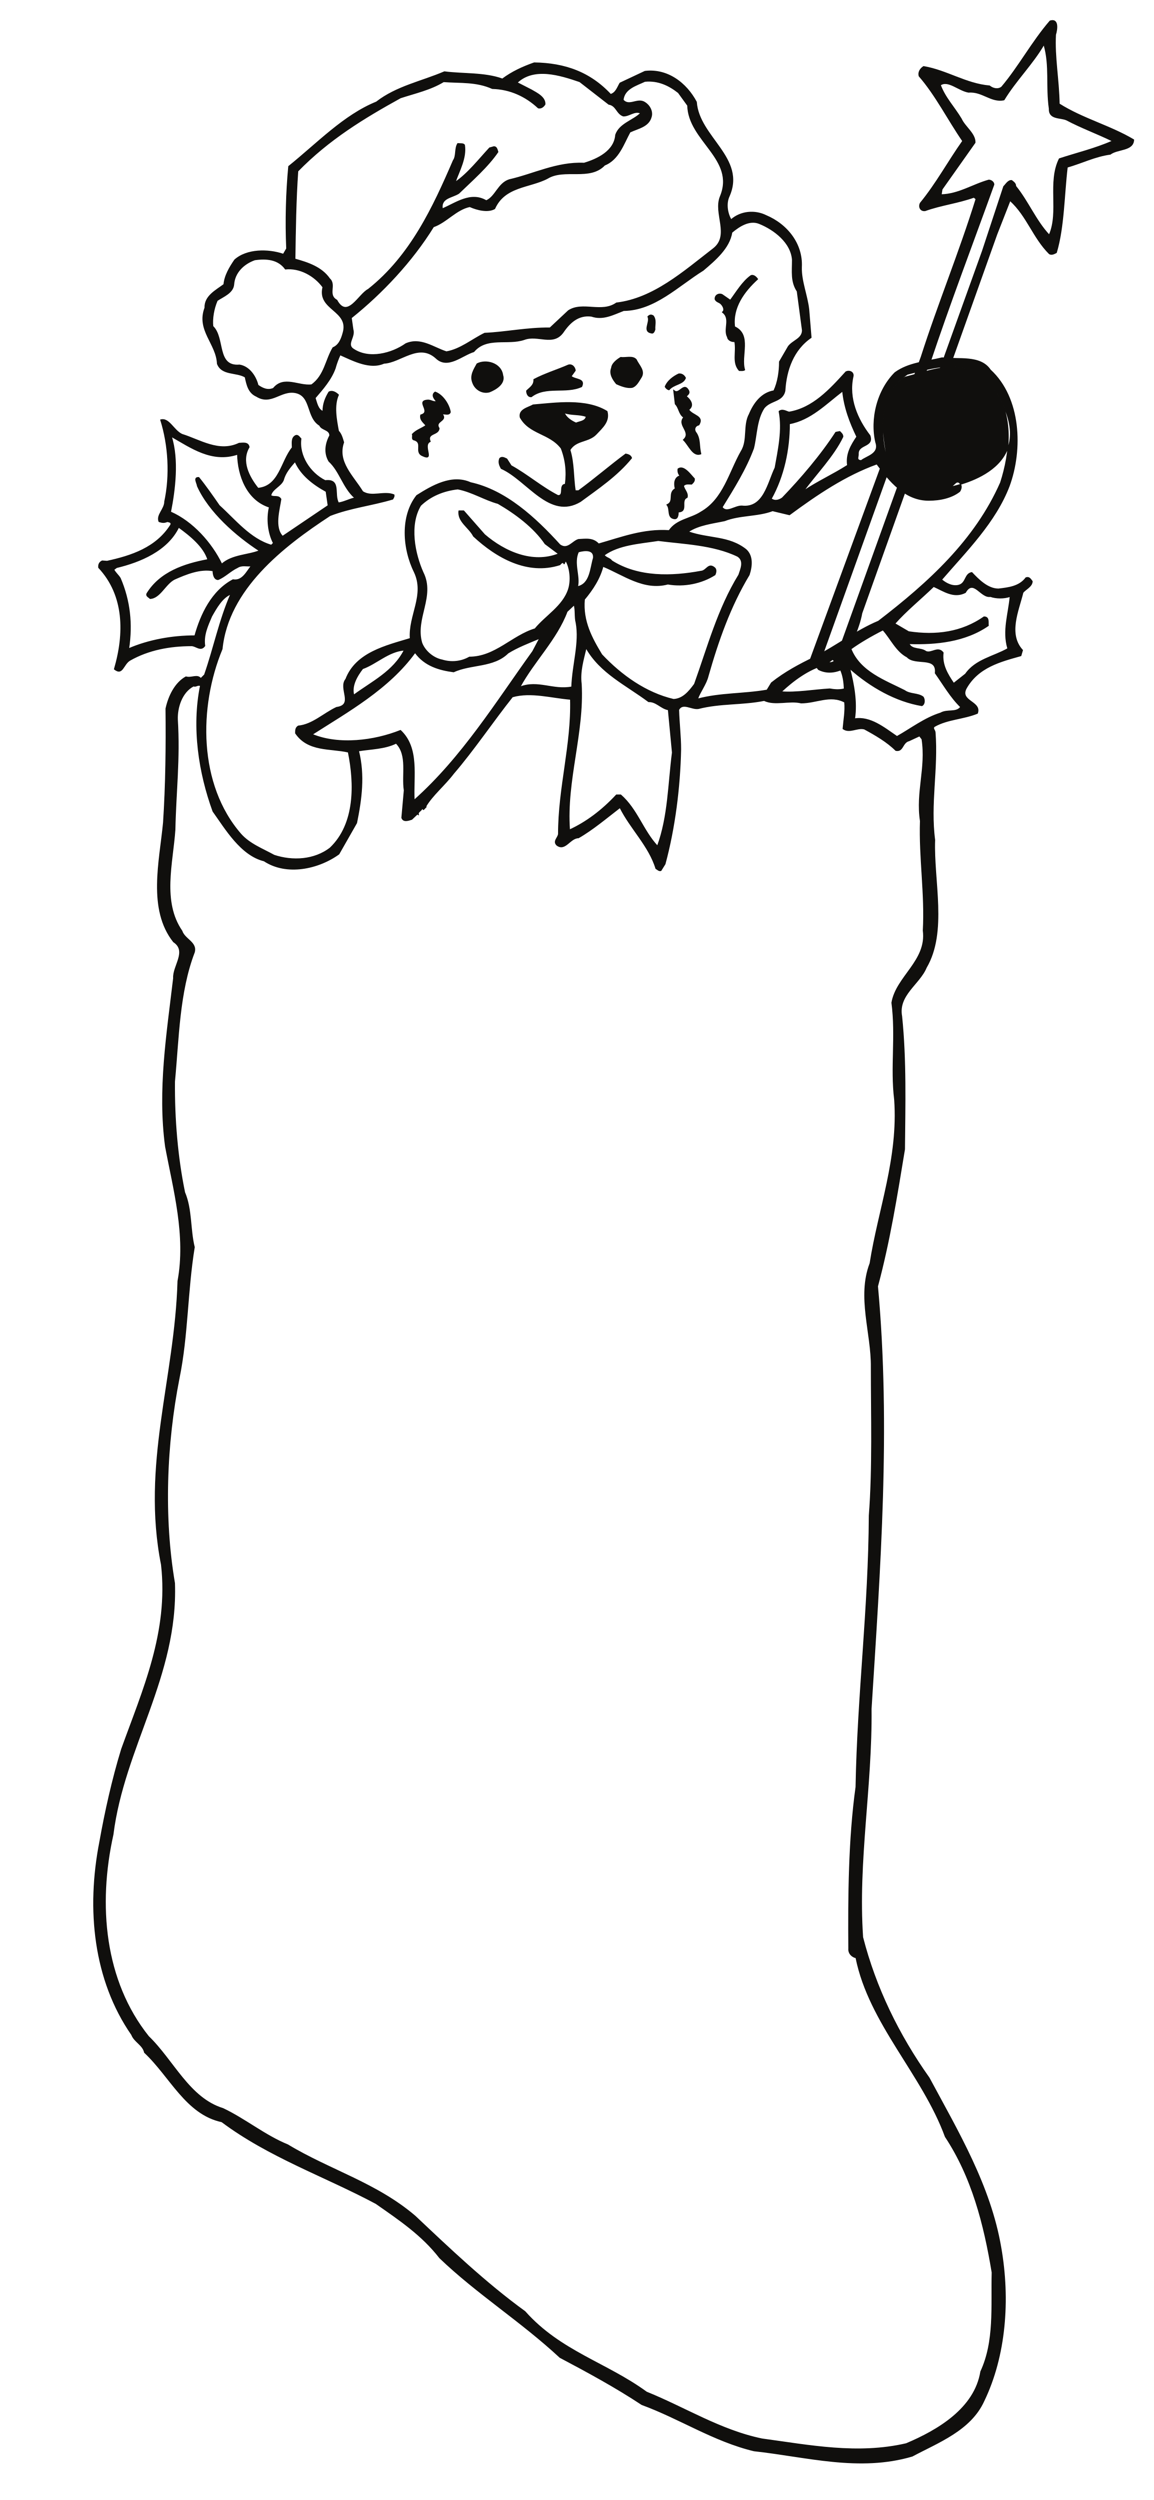 <?xml version="1.0" encoding="UTF-8"?>
<svg xmlns="http://www.w3.org/2000/svg" xmlns:xlink="http://www.w3.org/1999/xlink" width="191.87pt" height="415.447pt" viewBox="0 0 191.87 415.447" version="1.1">
<g id="surface1">
<path style="fill:none;stroke-width:0.12;stroke-linecap:butt;stroke-linejoin:round;stroke:rgb(6.476%,5.928%,5.235%);stroke-opacity:1;stroke-miterlimit:10;" d="M -0 -0.001 C 0.883 0.268 1.137 1.221 1.543 1.882 L 5.691 3.831 C 9.434 4.292 12.586 1.882 14.262 -1.271 C 14.672 -7.15 22.562 -10.572 19.684 -16.99 C 19.141 -18.189 19.414 -19.798 20.023 -20.822 C 21.633 -19.411 23.969 -19.208 25.852 -20.142 C 29.324 -21.611 31.93 -24.829 31.727 -28.708 C 31.66 -31.048 32.676 -33.341 32.949 -35.74 L 33.336 -40.419 C 30.391 -42.431 29.187 -45.79 28.984 -49.259 C 28.594 -51.142 26.578 -50.798 25.512 -52.142 C 24.242 -54.091 24.309 -56.63 23.766 -58.829 C 22.496 -62.251 20.496 -65.451 18.551 -68.603 C 19.277 -69.669 20.684 -68.329 21.836 -68.4 C 25.441 -68.81 26.105 -64.591 27.324 -62.048 C 27.848 -59.103 28.594 -55.751 27.984 -52.681 C 28.527 -52.208 29.187 -52.681 29.66 -52.798 C 33.609 -52.142 36.422 -49.06 39.098 -46.111 C 39.707 -45.79 40.504 -46.181 40.301 -46.919 C 39.504 -50.529 41.047 -54.021 43.113 -56.7 C 43.789 -58.63 41.246 -58.103 41.18 -59.642 C 41.246 -60.24 40.773 -60.779 41.637 -60.853 C 42.586 -60.103 44.723 -59.759 44.059 -57.829 C 43.18 -54.021 44.246 -49.259 47.262 -46.24 C 49.551 -44.572 52.43 -44.431 55.105 -43.771 C 57.781 -44.111 61.457 -43.298 63.133 -45.79 C 68.215 -50.458 68.488 -59.029 66.285 -65.06 C 63.996 -71.079 59.187 -75.841 55.035 -80.65 C 55.832 -81.329 56.969 -81.868 57.984 -81.529 C 59.121 -81.118 58.848 -79.65 60.051 -79.451 C 61.117 -80.579 62.66 -82.189 64.473 -82.189 C 66.148 -81.99 67.945 -81.798 69.031 -80.329 C 69.621 -80.118 69.824 -80.579 70.098 -80.919 C 70.098 -81.798 68.961 -82.259 68.555 -82.798 C 67.809 -85.822 66.016 -89.689 68.488 -92.368 L 68.215 -93.298 C 64.812 -94.251 61.117 -95.181 59.121 -98.72 C 57.984 -100.88 61.727 -100.88 60.984 -102.868 C 58.644 -103.822 56.035 -103.822 53.887 -105.029 C 53.43 -105.298 53.953 -105.689 53.953 -106.021 C 54.426 -112.189 53.09 -117.88 53.887 -123.9 C 53.633 -130.661 55.969 -139.161 52.48 -145.118 C 51.344 -147.868 47.734 -149.681 48.398 -153.22 C 49.141 -160.521 48.937 -167.892 48.871 -175.31 C 47.602 -183.021 46.398 -190.572 44.383 -198.079 C 46.531 -221.642 44.789 -244.798 43.316 -268.29 C 43.449 -281.279 41.047 -293.603 41.91 -306.251 C 44.059 -314.618 47.871 -322.45 52.953 -329.611 C 57.781 -338.591 63.133 -347.548 64.879 -357.798 C 66.402 -366.49 65.676 -375.81 62.066 -383.298 C 59.848 -388.189 54.426 -390.189 50.141 -392.482 C 41.316 -395.091 32.543 -392.548 23.836 -391.603 C 17.144 -390.001 11.519 -386.24 5.168 -383.911 C 0.812 -381.029 -3.879 -378.49 -8.438 -376.079 C -14.926 -370.048 -22.227 -365.49 -28.441 -359.529 C -31.391 -355.72 -35.199 -353.181 -39.031 -350.501 C -47.582 -345.939 -56.766 -342.81 -64.66 -336.919 C -70.621 -335.642 -73.231 -329.411 -77.516 -325.4 C -77.789 -324.13 -79.195 -323.65 -79.652 -322.45 C -85.953 -313.353 -87.156 -301.63 -84.953 -290.38 C -84.07 -285.431 -82.871 -280.009 -81.328 -274.982 C -77.789 -265.161 -73.434 -255.572 -74.703 -244.341 C -77.992 -227.669 -72.434 -213.47 -71.961 -197.201 C -70.555 -189.642 -72.688 -182.001 -74.027 -174.853 C -75.297 -165.4 -73.773 -156.103 -72.688 -146.868 C -72.824 -144.853 -70.352 -142.38 -72.688 -140.841 C -76.977 -135.419 -74.977 -127.451 -74.367 -121.021 C -73.957 -114.732 -73.891 -108.31 -73.957 -102.079 C -73.504 -99.99 -72.434 -97.79 -70.621 -96.79 C -69.691 -97.06 -68.742 -96.322 -68.148 -97.06 L -67.539 -96.451 C -65.996 -92.029 -65.066 -87.361 -63.188 -83.072 C -64.594 -83.661 -65.539 -85.341 -66.336 -86.751 C -66.996 -88.29 -67.742 -89.9 -67.473 -91.642 C -68.148 -92.642 -68.945 -91.642 -69.691 -91.642 C -73.301 -91.642 -76.84 -92.298 -79.922 -94.048 C -81.059 -94.708 -81.125 -96.661 -82.531 -95.521 C -80.805 -89.63 -80.805 -83.271 -85.141 -78.65 C -85.207 -78.04 -84.953 -77.72 -84.547 -77.521 L -83.734 -77.579 C -79.719 -76.701 -75.57 -75.361 -73.164 -71.548 C -72.961 -71.079 -73.504 -71.079 -73.707 -71.009 C -74.231 -71.208 -74.5 -71.208 -75.109 -71.009 C -75.57 -69.88 -74.164 -68.939 -74.164 -67.669 C -73.231 -63.322 -73.504 -58.31 -74.84 -54.091 C -73.434 -53.681 -72.688 -55.822 -71.281 -56.49 C -68.285 -57.419 -65.133 -59.579 -61.781 -57.97 C -61.254 -57.97 -60.238 -57.7 -60.102 -58.63 C -61.508 -60.982 -60.102 -63.591 -58.629 -65.451 C -55.09 -65.13 -54.816 -60.982 -52.953 -58.7 C -52.953 -57.97 -53.141 -57.091 -52.41 -56.7 C -51.938 -56.49 -51.668 -57.091 -51.481 -57.22 C -51.871 -60.029 -50.008 -62.911 -47.465 -64.181 C -44.773 -63.861 -46.059 -66.47 -45.246 -67.88 C -44.316 -67.74 -43.504 -67.271 -42.57 -67.06 C -44.52 -65.322 -45.043 -62.642 -46.856 -60.982 C -47.652 -59.642 -47.465 -58.103 -46.719 -56.7 C -46.719 -55.681 -48.059 -55.822 -48.398 -55.021 C -50.602 -53.681 -49.734 -50.189 -52.344 -49.603 C -54.816 -49.06 -56.426 -51.732 -58.898 -50.189 C -60.238 -49.603 -60.508 -48.259 -60.781 -46.99 C -62.254 -46.111 -64.66 -46.72 -65.406 -44.771 C -65.539 -41.431 -68.879 -39.208 -67.473 -35.47 C -67.539 -33.521 -65.66 -32.591 -64.32 -31.591 C -64.184 -30.118 -63.391 -28.779 -62.523 -27.509 C -60.508 -25.701 -56.969 -25.701 -54.43 -26.56 L -53.887 -25.63 C -54.09 -21.072 -53.953 -16.259 -53.547 -11.97 C -48.805 -8.161 -44.383 -3.47 -38.961 -1.271 C -35.609 1.339 -31.391 2.147 -27.645 3.76 C -24.633 3.358 -20.953 3.632 -18.008 2.561 C -16.398 3.76 -14.652 4.561 -12.723 5.241 C -7.555 5.171 -3.406 3.632 -0 -0.001 Z M -0.32 -1.661 C 0.949 -1.861 0.949 -3.2 2.082 -3.611 C 3.082 -3.669 3.945 -2.681 4.965 -3.13 C 3.762 -4.341 1.406 -4.88 0.812 -6.759 C 0.609 -9.431 -2.203 -10.771 -4.422 -11.431 C -8.961 -11.232 -12.773 -13.251 -16.871 -14.181 C -18.734 -14.79 -19.141 -16.99 -20.684 -17.669 C -23.293 -16.13 -25.832 -18.118 -27.984 -19.009 C -28.238 -17.189 -26.375 -17.189 -25.242 -16.458 C -23.023 -14.31 -20.414 -12.04 -18.734 -9.572 C -18.871 -9.161 -18.938 -8.689 -19.414 -8.689 L -20.141 -8.892 C -21.887 -10.771 -23.766 -13.181 -25.832 -14.579 C -25.172 -12.7 -23.953 -10.572 -24.293 -8.419 C -24.496 -8.103 -24.969 -8.232 -25.426 -8.161 C -25.969 -8.958 -25.629 -10.232 -26.172 -10.982 C -29.512 -18.732 -33.27 -26.829 -40.301 -32.392 C -41.91 -33.2 -43.773 -37.419 -45.52 -34.2 C -47.129 -33.322 -45.586 -31.661 -46.719 -30.642 C -48.059 -28.708 -50.328 -27.97 -52.481 -27.368 C -52.41 -22.548 -52.344 -17.529 -52.008 -12.771 C -46.856 -7.49 -41.027 -3.95 -34.945 -0.591 C -32.523 0.202 -29.984 0.749 -27.781 2.089 C -24.969 1.882 -22.359 2.147 -19.684 0.952 C -16.738 0.882 -14.129 -0.322 -12.047 -2.271 C -11.504 -2.4 -11.113 -2.001 -10.91 -1.661 C -10.844 -0.458 -12.246 0.202 -13.18 0.749 L -15.535 1.952 C -12.773 4.561 -8.438 3.221 -5.148 2.089 Z M 11.246 0.268 L 12.789 -1.861 C 12.926 -7.759 20.82 -10.771 18.211 -16.99 C 17.074 -19.798 19.887 -23.431 17.074 -25.63 C 12.062 -29.509 7.098 -33.931 0.949 -34.661 C -1.473 -36.4 -4.676 -34.4 -7.031 -35.939 L -10.098 -38.81 C -13.856 -38.759 -17.531 -39.548 -20.953 -39.689 C -23.023 -40.689 -24.969 -42.368 -27.309 -42.771 C -29.457 -42.091 -31.594 -40.353 -34.066 -41.431 C -36.402 -43.091 -40.164 -44.04 -42.707 -42.368 C -44.043 -41.572 -42.434 -40.353 -42.84 -39.079 L -43.113 -37.15 C -38.012 -33.072 -33 -27.759 -29.457 -22.021 C -27.309 -21.271 -25.699 -19.142 -23.43 -18.669 C -22.227 -19.208 -20.414 -19.669 -19.277 -19.009 C -17.602 -15.24 -13.449 -15.521 -10.504 -13.97 C -7.691 -12.251 -3.473 -14.38 -1 -11.771 C 1.34 -10.841 2.152 -8.232 3.219 -6.279 C 4.625 -5.611 6.57 -5.353 6.824 -3.4 C 6.894 -2.4 6.168 -1.521 5.422 -1.2 C 4.285 -0.732 3.016 -2.001 2.082 -0.931 C 2.285 0.952 4.285 1.479 5.691 2.147 C 7.91 2.358 9.707 1.479 11.246 0.268 Z M 30.203 -27.509 C 30.203 -29.439 29.934 -31.118 31 -32.732 L 31.863 -39.208 C 31.863 -40.618 30.269 -40.892 29.527 -41.892 L 28.051 -44.431 C 28.051 -46.111 27.781 -47.853 27.121 -49.259 C 25.035 -49.603 23.766 -51.392 23.039 -53.142 C 22.019 -55.021 22.836 -57.49 21.699 -59.298 C 19.684 -62.853 18.754 -67.271 15.008 -69.4 C 13.266 -70.548 10.977 -70.618 9.707 -72.482 C 5.422 -72.208 1.812 -73.618 -2 -74.701 C -2.949 -73.689 -4.082 -73.892 -5.352 -73.958 C -6.352 -74.232 -7.164 -75.771 -8.438 -74.841 C -12.52 -70.353 -17.465 -65.79 -23.293 -64.521 C -26.441 -63.118 -29.715 -65.06 -32.254 -66.661 C -34.996 -70.15 -34.539 -75.572 -32.66 -79.38 C -30.848 -83.208 -33.594 -86.54 -33.34 -90.419 C -37.352 -91.63 -42.367 -92.779 -44.043 -97.181 C -45.313 -98.72 -42.637 -101.47 -45.586 -101.868 C -47.719 -102.868 -49.602 -104.751 -51.938 -104.958 C -52.41 -105.232 -52.41 -105.689 -52.41 -106.161 C -50.328 -109.24 -46.652 -108.63 -43.637 -109.31 C -42.57 -114.529 -42.434 -121.22 -46.652 -125.232 C -49.262 -127.251 -52.887 -127.451 -55.953 -126.439 C -57.898 -125.368 -60.035 -124.572 -61.508 -122.9 C -68.606 -114.732 -68.606 -101.81 -64.594 -92.169 C -63.594 -82.259 -54.547 -75.161 -46.652 -70.009 C -43.18 -68.669 -39.758 -68.329 -36.219 -67.271 C -36.148 -67.06 -35.945 -66.931 -36.016 -66.54 C -37.691 -65.861 -39.758 -67.001 -41.231 -66.001 C -42.84 -63.392 -45.52 -61.048 -44.383 -57.829 C -44.586 -57.15 -44.773 -56.431 -45.246 -55.95 C -45.586 -54.091 -46.059 -51.732 -45.246 -49.939 C -45.586 -49.603 -46.246 -49.118 -46.856 -49.458 C -47.465 -50.458 -47.856 -51.458 -47.856 -52.681 C -48.668 -52.341 -48.856 -51.279 -49.125 -50.458 C -47.856 -48.99 -46.449 -47.38 -45.789 -45.521 C -45.586 -44.771 -45.313 -44.04 -44.977 -43.298 C -42.707 -44.31 -40.027 -45.72 -37.691 -44.7 C -34.945 -44.572 -31.934 -41.232 -29.051 -43.841 C -27.106 -45.72 -24.699 -43.361 -22.75 -42.771 C -20.617 -40.232 -17.125 -41.689 -14.383 -40.759 C -12.113 -39.892 -9.57 -41.892 -7.895 -39.548 C -6.758 -37.88 -5.352 -36.611 -3.203 -36.88 C -1.27 -37.54 0.406 -36.611 2.152 -35.939 C 7.301 -35.88 11.18 -31.861 15.398 -29.24 C 17.348 -27.579 19.754 -25.56 20.156 -22.951 C 21.43 -21.88 23.105 -20.822 24.715 -21.482 C 27.187 -22.482 30 -24.63 30.203 -27.509 Z M -54.09 -29.048 C -51.734 -28.779 -49.262 -30.118 -47.856 -32.048 C -48.805 -35.88 -43.367 -35.88 -44.52 -39.689 C -44.773 -40.618 -45.18 -41.689 -46.18 -42.091 C -47.398 -44.111 -47.582 -46.72 -49.734 -48.259 C -51.871 -48.529 -54.359 -46.72 -56.09 -48.853 C -57.035 -49.259 -57.898 -48.853 -58.629 -48.329 C -58.969 -46.919 -60.035 -45.24 -61.711 -44.97 C -65.59 -45.31 -64.117 -40.482 -66.133 -38.548 C -66.27 -37.279 -65.996 -35.611 -65.406 -34.271 C -64.387 -33.591 -62.777 -33.001 -62.66 -31.591 C -62.523 -29.642 -61.051 -28.169 -59.172 -27.509 C -57.289 -27.24 -55.293 -27.368 -54.09 -29.048 Z M 63.66 -48.853 C 67.082 -53.271 66.402 -59.579 64.812 -64.521 C 60.594 -74.091 52.887 -81.118 44.519 -87.54 C 40.707 -89.15 37.555 -91.642 33.879 -93.509 C 31.406 -94.708 28.984 -95.982 26.715 -97.79 L 25.984 -98.99 C 22.09 -99.669 18.211 -99.47 14.465 -100.47 C 14.871 -99.271 15.871 -98.06 16.211 -96.661 C 17.871 -90.829 19.887 -85.072 23.039 -79.853 C 23.496 -78.451 23.699 -76.701 22.496 -75.63 C 19.617 -73.361 16.348 -73.892 12.926 -72.689 C 14.602 -71.548 17.008 -71.279 18.953 -70.868 C 21.43 -69.88 24.445 -70.15 26.918 -69.208 L 29.73 -69.88 C 34.355 -66.47 39.027 -63.322 44.246 -61.439 C 46.262 -64.181 48.937 -67.54 52.953 -67.47 C 54.766 -67.47 56.695 -67.06 58.035 -66.001 C 58.238 -65.732 58.441 -65.13 58.172 -64.79 C 57.512 -63.861 57.172 -65.06 56.441 -65.271 C 54.633 -66.001 52.293 -65.79 50.547 -65.271 C 48.668 -64.048 47.195 -62.509 46.059 -60.779 C 45.059 -56.22 44.383 -50.001 48.937 -46.99 C 52.48 -46.111 56.105 -44.572 59.715 -45.72 C 61.727 -45.45 62.727 -47.65 63.66 -48.853 Z M 40.91 -56.9 C 39.961 -58.31 39.098 -59.759 39.367 -61.642 C 36.961 -63.181 34.285 -64.392 32.137 -65.861 C 34.082 -63.181 37.098 -60.103 38.621 -56.9 C 38.621 -56.49 38.367 -56.29 38.098 -56.021 L 37.422 -56.15 C 34.945 -59.97 31.609 -63.861 28.527 -67.06 C 28.051 -67.4 27.324 -67.669 26.715 -67.201 C 28.797 -63.458 29.73 -59.029 29.73 -54.751 C 33.269 -54.091 35.762 -51.458 38.555 -49.329 C 38.824 -52.072 39.773 -54.54 40.91 -56.9 Z M -62.051 -59.829 C -61.984 -63.322 -60.508 -67.4 -56.766 -68.603 C -57.223 -70.548 -56.969 -72.892 -56.09 -74.572 L -56.426 -74.911 C -59.918 -73.892 -62.391 -70.759 -65.066 -68.329 C -66.133 -66.79 -67.336 -65.06 -68.473 -63.661 C -69.488 -63.591 -68.742 -64.661 -68.742 -65.06 C -66.813 -69.4 -62.254 -73.361 -58.441 -75.841 C -60.238 -76.572 -62.914 -76.501 -64.66 -78.04 C -66.336 -74.572 -69.488 -71.009 -73.164 -69.4 C -72.434 -65.732 -71.824 -60.708 -73.027 -56.88 C -69.809 -58.7 -66.336 -61.24 -62.051 -59.829 Z M -47.328 -66.001 L -46.992 -68.329 L -54.547 -73.431 C -55.953 -71.958 -55.09 -69.079 -54.816 -67.271 C -55.223 -66.54 -56.02 -67.001 -56.496 -66.661 C -56.289 -65.591 -54.816 -65.13 -54.41 -64.118 C -54.09 -62.911 -53.344 -62.048 -52.481 -61.048 C -51.481 -63.322 -49.398 -64.861 -47.328 -66.001 Z M -18.734 -68.001 C -15.856 -69.669 -12.773 -71.958 -10.91 -74.701 L -8.691 -76.361 C -12.977 -78.04 -17.602 -76.04 -20.953 -73.161 L -24.43 -69.208 L -25.242 -69.208 C -25.496 -71.009 -23.563 -71.958 -22.816 -73.431 C -19.008 -76.97 -13.856 -79.919 -8.438 -78.181 C -8.234 -77.97 -7.961 -77.579 -7.758 -78.04 C -7.555 -77.9 -7.691 -77.701 -7.422 -77.579 C -6.758 -78.79 -6.555 -80.779 -7.031 -82.259 C -7.961 -85.072 -10.773 -86.611 -12.586 -88.81 C -16.398 -89.97 -19.211 -93.509 -23.496 -93.509 C -24.902 -94.322 -26.578 -94.439 -28.035 -93.982 C -29.441 -93.708 -30.848 -92.572 -31.391 -91.169 C -32.594 -87.091 -29.188 -83.458 -31.188 -79.451 C -32.594 -76.298 -33.539 -71.548 -31.594 -68.329 C -29.914 -66.72 -27.781 -65.861 -25.426 -65.591 C -23.023 -66.06 -20.953 -67.4 -18.734 -68.001 Z M -66.996 -77.31 C -70.895 -78.04 -74.906 -79.38 -77.109 -82.939 C -77.313 -83.392 -76.84 -83.529 -76.586 -83.798 C -74.906 -83.732 -74.027 -81.329 -72.504 -80.579 C -70.555 -79.72 -68.285 -78.79 -66.133 -79.181 C -66.133 -79.65 -65.996 -80.65 -65.27 -80.65 C -64.133 -80.189 -63.188 -79.181 -62.051 -78.65 C -61.32 -78.181 -60.578 -78.451 -59.781 -78.38 C -60.578 -79.38 -61.254 -80.919 -62.797 -80.65 C -66.336 -82.529 -68.148 -86.411 -69.148 -89.97 C -72.961 -89.97 -76.84 -90.689 -80.125 -92.103 C -79.516 -88.021 -79.922 -84.142 -81.531 -80.4 C -81.871 -79.853 -82.262 -79.579 -82.598 -78.99 L -82.141 -78.65 C -78.246 -77.72 -73.707 -75.841 -71.824 -71.958 C -69.879 -73.361 -67.676 -75.161 -66.996 -77.31 Z M 21.09 -76.771 C 22.293 -77.521 21.562 -78.99 21.293 -79.853 C 17.805 -85.54 16.144 -91.829 13.926 -98.001 C 12.992 -99.271 11.992 -100.47 10.453 -100.54 C 5.894 -99.47 1.812 -96.591 -1.473 -93.103 C -3.133 -90.361 -4.676 -87.54 -4.356 -83.939 C -2.949 -82.259 -1.797 -80.458 -1.27 -78.451 C 2.152 -79.853 5.488 -82.458 9.504 -81.392 C 12.246 -81.868 15.129 -81.259 17.348 -79.853 C 17.551 -79.451 17.617 -78.919 17.277 -78.65 C 16.211 -77.771 15.941 -79.181 15.008 -79.24 C 10.246 -80.118 4.625 -80.329 0.203 -77.521 C -0.137 -77.04 -0.731 -77.04 -1.066 -76.572 C 1.34 -74.841 4.762 -74.642 7.91 -74.161 C 12.129 -74.701 17.074 -74.841 21.09 -76.771 Z M -2.879 -77.04 C -3.406 -78.79 -3.406 -81.329 -5.488 -81.798 C -5.082 -80.06 -6.219 -77.9 -5.352 -76.04 C -4.356 -75.771 -2.746 -75.572 -2.879 -77.04 Z M 58.984 -82.798 C 60.32 -80.451 61.523 -83.732 63.133 -83.458 C 64.133 -83.798 65.402 -83.798 66.402 -83.458 C 66.148 -86.341 65.133 -89.15 66.016 -92.103 C 63.66 -93.439 60.66 -93.911 58.984 -96.322 L 57.035 -97.861 C 56.035 -96.392 55.035 -94.779 55.293 -92.779 C 54.426 -91.63 53.359 -92.958 52.43 -92.572 C 51.547 -91.9 50.141 -92.368 49.617 -91.298 C 54.09 -91.439 58.918 -90.97 62.797 -88.29 C 62.727 -87.751 63 -86.822 62.066 -86.822 C 58.375 -89.419 54.09 -89.97 49.551 -89.29 L 47.262 -87.951 C 49.141 -85.822 51.48 -83.939 53.699 -81.798 C 55.359 -82.529 57.035 -83.798 58.984 -82.798 Z M -5.762 -87.81 C -5.148 -91.169 -6.352 -94.708 -6.488 -98.47 C -9.57 -99.06 -12.113 -97.322 -15.059 -98.47 C -12.723 -94.181 -8.961 -90.56 -7.234 -85.951 L -6.082 -84.868 C -5.828 -85.681 -6.016 -86.88 -5.762 -87.81 Z M 49.277 -93.509 C 50.617 -94.982 54.293 -93.298 53.953 -96.181 C 55.293 -98.06 56.512 -100.201 58.172 -101.81 C 57.441 -102.81 55.969 -102.15 54.836 -102.81 C 52.227 -103.618 49.871 -105.431 47.602 -106.701 C 45.449 -105.232 43.18 -103.353 40.57 -103.759 C 40.977 -100.939 40.434 -98.06 39.773 -95.451 C 43.18 -98.47 47.398 -100.88 51.75 -101.603 C 52.293 -101.329 52.227 -100.47 51.953 -100.13 C 51.074 -99.47 49.805 -99.74 48.871 -99.06 C 45.586 -97.392 41.504 -95.982 39.961 -92.169 C 41.434 -91.103 43.383 -89.97 45.262 -89.021 C 46.531 -90.419 47.465 -92.572 49.277 -93.509 Z M -12.977 -92.572 C -19.008 -100.939 -24.699 -110.181 -32.66 -117.271 C -32.863 -113.329 -31.797 -108.63 -34.945 -105.689 C -39.285 -107.431 -45.18 -108.181 -49.602 -106.361 C -43.637 -102.548 -36.879 -98.79 -32.523 -92.779 C -30.914 -94.982 -28.512 -95.661 -26.106 -95.982 C -23.227 -94.642 -19.481 -95.251 -17.059 -92.853 C -15.535 -91.9 -13.652 -91.169 -11.84 -90.419 Z M 6.301 -100.939 C 7.57 -100.88 8.367 -102.079 9.57 -102.279 L 10.246 -109.38 C 9.57 -114.603 9.57 -120.021 7.773 -124.9 C 5.352 -122.29 4.422 -118.81 1.676 -116.411 L 0.949 -116.411 C -1.473 -119.021 -4.082 -120.951 -6.828 -122.22 C -7.422 -114.048 -4.422 -106.161 -4.879 -98.001 C -5.148 -95.911 -4.539 -93.982 -4.082 -92.029 C -1.727 -96.181 2.543 -98.13 6.301 -100.939 Z M -34.336 -92.368 C -36.148 -95.911 -39.691 -97.591 -42.707 -99.81 C -43.113 -98.271 -42.164 -96.661 -41.231 -95.451 C -38.961 -94.642 -36.945 -92.572 -34.336 -92.368 Z M 38.824 -98.79 C 38.031 -98.99 37.219 -98.931 36.422 -98.79 C 33.879 -98.931 30.863 -99.47 28.391 -99.271 C 30.254 -97.521 32.949 -95.451 35.762 -94.779 L 36.894 -93.911 C 38.367 -95.118 38.758 -96.931 38.824 -98.79 Z M -68.219 -98.271 C -69.621 -105.232 -68.473 -112.72 -66.133 -119.15 C -64.066 -122.029 -61.508 -126.439 -57.629 -127.392 C -53.887 -129.861 -48.602 -128.72 -45.18 -126.251 L -42.231 -121.079 C -41.434 -117.142 -40.895 -113.189 -41.91 -109.111 C -39.824 -108.771 -37.555 -108.771 -35.676 -107.841 C -33.727 -109.841 -34.742 -113.06 -34.336 -115.661 L -34.742 -120.22 C -34.473 -121.021 -33.539 -120.63 -33.066 -120.49 L -32.137 -119.611 L -31.934 -119.751 C -32.137 -119.15 -31.391 -119.15 -31.32 -118.54 C -31.391 -118.681 -31.188 -118.81 -31.117 -118.88 L -30.66 -118.411 L -30.731 -118.341 C -29.645 -116.482 -27.578 -114.798 -26.106 -112.853 C -22.816 -109.04 -19.481 -104.091 -16.328 -100.13 C -13.246 -99.271 -9.91 -100.271 -6.691 -100.54 C -6.488 -108.111 -8.691 -115.208 -8.691 -122.9 C -8.758 -123.56 -9.641 -124.103 -8.961 -124.779 C -7.555 -125.841 -6.758 -123.56 -5.352 -123.56 C -3.016 -122.22 -0.731 -120.29 1.543 -118.54 C 3.285 -122.029 6.367 -124.911 7.504 -128.661 C 7.844 -128.861 8.027 -129.111 8.367 -129.001 L 9.047 -127.911 C 10.656 -121.97 11.519 -115.208 11.652 -108.841 C 11.652 -106.701 11.383 -104.548 11.316 -102.279 C 11.992 -101.009 13.469 -102.279 14.602 -102.079 C 18.211 -101.15 21.836 -101.47 25.512 -100.74 C 27.324 -101.603 29.73 -100.669 31.66 -101.15 C 34.219 -101.15 36.488 -99.74 38.894 -101.009 C 39.027 -102.548 38.758 -103.822 38.621 -105.431 C 39.707 -106.232 40.977 -105.161 42.18 -105.482 C 43.926 -106.431 45.926 -107.572 47.398 -109.04 C 48.668 -109.31 48.465 -107.701 49.617 -107.431 L 51.344 -106.63 L 51.75 -107.161 C 52.48 -111.99 50.75 -115.931 51.48 -120.751 C 51.277 -126.779 52.293 -132.939 51.953 -138.958 C 52.613 -143.99 47.465 -146.603 46.738 -150.951 C 47.465 -156.572 46.531 -161.661 47.195 -167.079 C 47.871 -176.779 44.519 -185.29 43.113 -194.259 C 40.977 -199.868 43.383 -205.829 43.316 -211.529 C 43.316 -219.419 43.586 -228.329 42.977 -236.161 C 42.906 -251.56 41.047 -266.021 40.773 -281.279 C 39.57 -289.919 39.504 -299.56 39.57 -308.13 C 39.504 -308.931 40.098 -309.521 40.773 -309.661 C 42.977 -320.591 51.82 -329.001 55.629 -339.392 C 60.051 -346.079 62.066 -353.853 63.406 -361.95 C 63.269 -367.642 63.863 -373.392 61.523 -378.419 C 60.527 -384.572 54.359 -388.189 49.141 -390.392 C 41.047 -392.271 33.066 -390.669 25.172 -389.603 C 18.277 -388.189 12.316 -384.38 5.965 -381.822 C -0.731 -376.939 -8.367 -375.06 -14.246 -368.439 C -20.82 -363.681 -26.902 -357.868 -32.523 -352.572 C -38.961 -347.079 -46.719 -344.939 -53.684 -340.732 C -57.492 -339.181 -60.781 -336.439 -64.457 -334.7 C -70.078 -332.97 -72.688 -326.732 -76.84 -322.72 C -84.207 -313.49 -85.344 -300.9 -82.734 -289.181 C -80.922 -274.661 -71.961 -262.868 -72.504 -247.4 C -74.367 -236.501 -73.891 -224.251 -71.758 -213.411 C -70.285 -206.24 -70.418 -198.939 -69.215 -191.572 C -69.945 -188.642 -69.621 -185.29 -70.824 -182.47 C -72.027 -176.65 -72.555 -170.29 -72.504 -164.06 C -71.824 -156.9 -71.758 -149.201 -69.215 -142.579 C -68.742 -140.9 -70.824 -140.431 -71.281 -139.021 C -74.637 -134.15 -72.824 -127.779 -72.434 -122.22 C -72.301 -115.798 -71.621 -110.509 -72.027 -103.892 C -72.098 -101.868 -71.281 -99.329 -69.352 -98.329 C -68.945 -98.521 -68.676 -98.06 -68.219 -98.271 Z M 63.66 -48.853 C 72.367 -61.982 58.035 -64.861 56.441 -65.271 C 54.633 -66.001 52.293 -65.79 50.547 -65.271 C 48.668 -64.048 47.195 -62.509 46.059 -60.779 C 44.586 -56.63 44.789 -49.529 49.344 -46.521 C 52.887 -45.65 56.105 -44.572 59.715 -45.72 C 61.727 -45.45 62.727 -47.65 63.66 -48.853 Z M 63.66 -48.853 " transform="matrix(1,0,0,-1,101.535,15.675)"/>
<path style=" stroke:none;fill-rule:evenodd;fill:rgb(6.476%,5.928%,5.235%);fill-opacity:1;" d="M 101.535 15.676 C 102.418 15.406 102.672 14.453 103.078 13.793 L 107.227 11.844 C 110.969 11.383 114.121 13.793 115.797 16.945 C 116.207 22.824 124.098 26.246 121.219 32.664 C 120.676 33.863 120.949 35.473 121.559 36.496 C 123.168 35.086 125.504 34.883 127.387 35.816 C 130.859 37.285 133.465 40.504 133.262 44.383 C 133.195 46.723 134.211 49.016 134.484 51.414 L 134.871 56.094 C 131.926 58.105 130.723 61.465 130.52 64.934 C 130.129 66.816 128.113 66.473 127.047 67.816 C 125.777 69.766 125.844 72.305 125.301 74.504 C 124.031 77.926 122.031 81.125 120.086 84.277 C 120.812 85.344 122.219 84.004 123.371 84.074 C 126.977 84.484 127.641 80.266 128.859 77.723 C 129.383 74.777 130.129 71.426 129.52 68.355 C 130.062 67.883 130.723 68.355 131.195 68.473 C 135.145 67.816 137.957 64.734 140.633 61.785 C 141.242 61.465 142.039 61.855 141.836 62.594 C 141.039 66.203 142.582 69.695 144.648 72.375 C 145.324 74.305 142.781 73.777 142.715 75.316 C 142.781 75.914 142.309 76.453 143.172 76.527 C 144.121 75.777 146.258 75.434 145.594 73.504 C 144.715 69.695 145.781 64.934 148.797 61.914 C 151.086 60.246 153.965 60.105 156.641 59.445 C 159.316 59.785 162.992 58.973 164.668 61.465 C 169.75 66.133 170.023 74.703 167.82 80.734 C 165.531 86.754 160.723 91.516 156.57 96.324 C 157.367 97.004 158.504 97.543 159.52 97.203 C 160.656 96.793 160.383 95.324 161.586 95.125 C 162.652 96.254 164.195 97.863 166.008 97.863 C 167.684 97.664 169.48 97.473 170.566 96.004 C 171.156 95.793 171.359 96.254 171.633 96.594 C 171.633 97.473 170.496 97.934 170.09 98.473 C 169.344 101.496 167.551 105.363 170.023 108.043 L 169.75 108.973 C 166.348 109.926 162.652 110.855 160.656 114.395 C 159.52 116.555 163.262 116.555 162.52 118.543 C 160.18 119.496 157.57 119.496 155.422 120.703 C 154.965 120.973 155.488 121.363 155.488 121.695 C 155.961 127.863 154.625 133.555 155.422 139.574 C 155.168 146.336 157.504 154.836 154.016 160.793 C 152.879 163.543 149.27 165.355 149.934 168.895 C 150.676 176.195 150.473 183.566 150.406 190.984 C 149.137 198.695 147.934 206.246 145.918 213.754 C 148.066 237.316 146.324 260.473 144.852 283.965 C 144.984 296.953 142.582 309.277 143.445 321.926 C 145.594 330.293 149.406 338.125 154.488 345.285 C 159.316 354.266 164.668 363.223 166.414 373.473 C 167.938 382.164 167.211 391.484 163.602 398.973 C 161.383 403.863 155.961 405.863 151.676 408.156 C 142.852 410.766 134.078 408.223 125.371 407.277 C 118.68 405.676 113.055 401.914 106.703 399.586 C 102.348 396.703 97.656 394.164 93.098 391.754 C 86.609 385.723 79.309 381.164 73.094 375.203 C 70.145 371.395 66.336 368.855 62.504 366.176 C 53.953 361.613 44.77 358.484 36.875 352.594 C 30.914 351.316 28.305 345.086 24.02 341.074 C 23.746 339.805 22.34 339.324 21.883 338.125 C 15.582 329.027 14.379 317.305 16.582 306.055 C 17.465 301.105 18.664 295.684 20.207 290.656 C 23.746 280.836 28.102 271.246 26.832 260.016 C 23.543 243.344 29.102 229.145 29.574 212.875 C 30.98 205.316 28.848 197.676 27.508 190.527 C 26.238 181.074 27.762 171.777 28.848 162.543 C 28.711 160.527 31.184 158.055 28.848 156.516 C 24.559 151.094 26.559 143.125 27.168 136.695 C 27.578 130.406 27.645 123.984 27.578 117.754 C 28.031 115.664 29.102 113.465 30.914 112.465 C 31.844 112.734 32.793 111.996 33.387 112.734 L 33.996 112.125 C 35.539 107.703 36.469 103.035 38.348 98.746 C 36.941 99.336 35.996 101.016 35.199 102.426 C 34.539 103.965 33.793 105.574 34.062 107.316 C 33.387 108.316 32.59 107.316 31.844 107.316 C 28.234 107.316 24.695 107.973 21.613 109.723 C 20.477 110.383 20.41 112.336 19.004 111.195 C 20.73 105.305 20.73 98.945 16.395 94.324 C 16.328 93.715 16.582 93.395 16.988 93.195 L 17.801 93.254 C 21.816 92.375 25.965 91.035 28.371 87.223 C 28.574 86.754 28.031 86.754 27.828 86.684 C 27.305 86.883 27.035 86.883 26.426 86.684 C 25.965 85.555 27.371 84.613 27.371 83.344 C 28.305 78.996 28.031 73.984 26.695 69.766 C 28.102 69.355 28.848 71.496 30.254 72.164 C 33.25 73.094 36.402 75.254 39.754 73.645 C 40.281 73.645 41.297 73.375 41.434 74.305 C 40.027 76.656 41.434 79.266 42.906 81.125 C 46.445 80.805 46.719 76.656 48.582 74.375 C 48.582 73.645 48.395 72.766 49.125 72.375 C 49.598 72.164 49.867 72.766 50.055 72.895 C 49.664 75.703 51.527 78.586 54.07 79.855 C 56.762 79.535 55.477 82.145 56.289 83.555 C 57.219 83.414 58.031 82.945 58.965 82.734 C 57.016 80.996 56.492 78.316 54.68 76.656 C 53.883 75.316 54.07 73.777 54.816 72.375 C 54.816 71.355 53.477 71.496 53.137 70.695 C 50.934 69.355 51.801 65.863 49.191 65.277 C 46.719 64.734 45.109 67.406 42.637 65.863 C 41.297 65.277 41.027 63.934 40.754 62.664 C 39.281 61.785 36.875 62.395 36.129 60.445 C 35.996 57.105 32.656 54.883 34.062 51.145 C 33.996 49.195 35.875 48.266 37.215 47.266 C 37.352 45.793 38.145 44.453 39.012 43.184 C 41.027 41.375 44.566 41.375 47.105 42.234 L 47.648 41.305 C 47.445 36.746 47.582 31.934 47.988 27.645 C 52.73 23.836 57.152 19.145 62.574 16.945 C 65.926 14.336 70.145 13.527 73.891 11.914 C 76.902 12.316 80.582 12.043 83.527 13.113 C 85.137 11.914 86.883 11.113 88.812 10.434 C 93.98 10.504 98.129 12.043 101.535 15.676 M 101.215 17.336 C 102.484 17.535 102.484 18.875 103.617 19.285 C 104.617 19.344 105.48 18.355 106.5 18.805 C 105.297 20.016 102.941 20.555 102.348 22.434 C 102.145 25.105 99.332 26.445 97.113 27.105 C 92.574 26.906 88.762 28.926 84.664 29.855 C 82.801 30.465 82.395 32.664 80.852 33.344 C 78.242 31.805 75.703 33.793 73.551 34.684 C 73.297 32.863 75.16 32.863 76.293 32.133 C 78.512 29.984 81.121 27.715 82.801 25.246 C 82.664 24.836 82.598 24.363 82.121 24.363 L 81.395 24.566 C 79.648 26.445 77.77 28.855 75.703 30.254 C 76.363 28.375 77.582 26.246 77.242 24.094 C 77.039 23.777 76.566 23.906 76.109 23.836 C 75.566 24.633 75.906 25.906 75.363 26.656 C 72.023 34.406 68.266 42.504 61.234 48.066 C 59.625 48.875 57.762 53.094 56.016 49.875 C 54.406 48.996 55.949 47.336 54.816 46.316 C 53.477 44.383 51.207 43.645 49.055 43.043 C 49.125 38.223 49.191 33.203 49.527 28.445 C 54.68 23.164 60.508 19.625 66.59 16.266 C 69.012 15.473 71.551 14.926 73.754 13.586 C 76.566 13.793 79.176 13.527 81.852 14.723 C 84.797 14.793 87.406 15.996 89.488 17.945 C 90.031 18.074 90.422 17.676 90.625 17.336 C 90.691 16.133 89.289 15.473 88.355 14.926 L 86 13.723 C 88.762 11.113 93.098 12.453 96.387 13.586 Z M 112.781 15.406 L 114.324 17.535 C 114.461 23.434 122.355 26.445 119.746 32.664 C 118.609 35.473 121.422 39.105 118.609 41.305 C 113.598 45.184 108.633 49.605 102.484 50.336 C 100.062 52.074 96.859 50.074 94.504 51.613 L 91.438 54.484 C 87.68 54.434 84.004 55.223 80.582 55.363 C 78.512 56.363 76.566 58.043 74.227 58.445 C 72.078 57.766 69.941 56.027 67.469 57.105 C 65.133 58.766 61.371 59.715 58.828 58.043 C 57.492 57.246 59.102 56.027 58.695 54.754 L 58.422 52.824 C 63.523 48.746 68.535 43.434 72.078 37.695 C 74.227 36.945 75.836 34.816 78.105 34.344 C 79.309 34.883 81.121 35.344 82.258 34.684 C 83.934 30.914 88.086 31.195 91.031 29.645 C 93.844 27.926 98.062 30.055 100.535 27.445 C 102.875 26.516 103.688 23.906 104.754 21.953 C 106.16 21.285 108.105 21.027 108.359 19.074 C 108.43 18.074 107.703 17.195 106.957 16.875 C 105.82 16.406 104.551 17.676 103.617 16.605 C 103.82 14.723 105.82 14.195 107.227 13.527 C 109.445 13.316 111.242 14.195 112.781 15.406 M 131.738 43.184 C 131.738 45.113 131.469 46.793 132.535 48.406 L 133.398 54.883 C 133.398 56.293 131.805 56.566 131.062 57.566 L 129.586 60.105 C 129.586 61.785 129.316 63.527 128.656 64.934 C 126.57 65.277 125.301 67.066 124.574 68.816 C 123.555 70.695 124.371 73.164 123.234 74.973 C 121.219 78.527 120.289 82.945 116.543 85.074 C 114.801 86.223 112.512 86.293 111.242 88.156 C 106.957 87.883 103.348 89.293 99.535 90.375 C 98.586 89.363 97.453 89.566 96.184 89.633 C 95.184 89.906 94.371 91.445 93.098 90.516 C 89.016 86.027 84.07 81.465 78.242 80.195 C 75.094 78.793 71.82 80.734 69.281 82.336 C 66.539 85.824 66.996 91.246 68.875 95.055 C 70.688 98.883 67.941 102.215 68.195 106.094 C 64.184 107.305 59.168 108.453 57.492 112.855 C 56.223 114.395 58.898 117.145 55.949 117.543 C 53.816 118.543 51.934 120.426 49.598 120.633 C 49.125 120.906 49.125 121.363 49.125 121.836 C 51.207 124.914 54.883 124.305 57.898 124.984 C 58.965 130.203 59.102 136.895 54.883 140.906 C 52.273 142.926 48.648 143.125 45.582 142.113 C 43.637 141.043 41.5 140.246 40.027 138.574 C 32.93 130.406 32.93 117.484 36.941 107.844 C 37.941 97.934 46.988 90.836 54.883 85.684 C 58.355 84.344 61.777 84.004 65.316 82.945 C 65.387 82.734 65.59 82.605 65.52 82.215 C 63.844 81.535 61.777 82.676 60.305 81.676 C 58.695 79.066 56.016 76.723 57.152 73.504 C 56.949 72.824 56.762 72.105 56.289 71.625 C 55.949 69.766 55.477 67.406 56.289 65.613 C 55.949 65.277 55.289 64.793 54.68 65.133 C 54.07 66.133 53.68 67.133 53.68 68.355 C 52.867 68.016 52.68 66.953 52.41 66.133 C 53.68 64.664 55.086 63.055 55.746 61.195 C 55.949 60.445 56.223 59.715 56.559 58.973 C 58.828 59.984 61.508 61.395 63.844 60.375 C 66.59 60.246 69.602 56.906 72.484 59.516 C 74.43 61.395 76.836 59.035 78.785 58.445 C 80.918 55.906 84.41 57.363 87.152 56.434 C 89.422 55.566 91.965 57.566 93.641 55.223 C 94.777 53.555 96.184 52.285 98.332 52.555 C 100.266 53.215 101.941 52.285 103.688 51.613 C 108.836 51.555 112.715 47.535 116.934 44.914 C 118.883 43.254 121.289 41.234 121.691 38.625 C 122.965 37.555 124.641 36.496 126.25 37.156 C 128.723 38.156 131.535 40.305 131.738 43.184 M 47.445 44.723 C 49.801 44.453 52.273 45.793 53.68 47.723 C 52.73 51.555 58.168 51.555 57.016 55.363 C 56.762 56.293 56.355 57.363 55.355 57.766 C 54.137 59.785 53.953 62.395 51.801 63.934 C 49.664 64.203 47.176 62.395 45.445 64.527 C 44.5 64.934 43.637 64.527 42.906 64.004 C 42.566 62.594 41.5 60.914 39.824 60.645 C 35.945 60.984 37.418 56.156 35.402 54.223 C 35.266 52.953 35.539 51.285 36.129 49.945 C 37.148 49.266 38.758 48.676 38.875 47.266 C 39.012 45.316 40.484 43.844 42.363 43.184 C 44.246 42.914 46.242 43.043 47.445 44.723 M 165.195 64.527 C 168.617 68.945 167.938 75.254 166.348 80.195 C 162.129 89.766 154.422 96.793 146.055 103.215 C 142.242 104.824 139.09 107.316 135.414 109.184 C 132.941 110.383 130.52 111.656 128.25 113.465 L 127.52 114.664 C 123.625 115.344 119.746 115.145 116 116.145 C 116.406 114.945 117.406 113.734 117.746 112.336 C 119.406 106.504 121.422 100.746 124.574 95.527 C 125.031 94.125 125.234 92.375 124.031 91.305 C 121.152 89.035 117.883 89.566 114.461 88.363 C 116.137 87.223 118.543 86.953 120.488 86.543 C 122.965 85.555 125.98 85.824 128.453 84.883 L 131.266 85.555 C 135.891 82.145 140.562 78.996 145.781 77.113 C 147.797 79.855 150.473 83.215 154.488 83.145 C 156.301 83.145 158.23 82.734 159.57 81.676 C 159.773 81.406 159.977 80.805 159.707 80.465 C 159.047 79.535 158.707 80.734 157.977 80.945 C 156.168 81.676 153.828 81.465 152.082 80.945 C 150.203 79.723 148.73 78.184 147.594 76.453 C 146.594 71.895 145.918 65.676 150.473 62.664 C 154.016 61.785 157.641 60.246 161.25 61.395 C 163.262 61.125 164.262 63.324 165.195 64.527 M 142.445 72.574 C 141.496 73.984 140.633 75.434 140.902 77.316 C 138.496 78.855 135.82 80.066 133.672 81.535 C 135.617 78.855 138.633 75.777 140.156 72.574 C 140.156 72.164 139.902 71.965 139.633 71.695 L 138.957 71.824 C 136.48 75.645 133.145 79.535 130.062 82.734 C 129.586 83.074 128.859 83.344 128.25 82.875 C 130.332 79.133 131.266 74.703 131.266 70.426 C 134.805 69.766 137.297 67.133 140.09 65.004 C 140.359 67.746 141.309 70.215 142.445 72.574 M 39.484 75.504 C 39.551 78.996 41.027 83.074 44.77 84.277 C 44.312 86.223 44.566 88.566 45.445 90.246 L 45.109 90.586 C 41.617 89.566 39.145 86.434 36.469 84.004 C 35.402 82.465 34.199 80.734 33.062 79.336 C 32.047 79.266 32.793 80.336 32.793 80.734 C 34.723 85.074 39.281 89.035 43.094 91.516 C 41.297 92.246 38.621 92.176 36.875 93.715 C 35.199 90.246 32.047 86.684 28.371 85.074 C 29.102 81.406 29.711 76.383 28.508 72.555 C 31.727 74.375 35.199 76.914 39.484 75.504 M 54.207 81.676 L 54.543 84.004 L 46.988 89.105 C 45.582 87.633 46.445 84.754 46.719 82.945 C 46.312 82.215 45.516 82.676 45.039 82.336 C 45.246 81.266 46.719 80.805 47.125 79.793 C 47.445 78.586 48.191 77.723 49.055 76.723 C 50.055 78.996 52.137 80.535 54.207 81.676 M 82.801 83.676 C 85.68 85.344 88.762 87.633 90.625 90.375 L 92.844 92.035 C 88.559 93.715 83.934 91.715 80.582 88.836 L 77.105 84.883 L 76.293 84.883 C 76.039 86.684 77.973 87.633 78.719 89.105 C 82.527 92.645 87.68 95.594 93.098 93.855 C 93.301 93.645 93.574 93.254 93.777 93.715 C 93.98 93.574 93.844 93.375 94.113 93.254 C 94.777 94.465 94.98 96.453 94.504 97.934 C 93.574 100.746 90.762 102.285 88.949 104.484 C 85.137 105.645 82.324 109.184 78.039 109.184 C 76.633 109.996 74.957 110.113 73.5 109.656 C 72.094 109.383 70.688 108.246 70.145 106.844 C 68.941 102.766 72.348 99.133 70.348 95.125 C 68.941 91.973 67.996 87.223 69.941 84.004 C 71.621 82.395 73.754 81.535 76.109 81.266 C 78.512 81.734 80.582 83.074 82.801 83.676 M 34.539 92.984 C 30.641 93.715 26.629 95.055 24.426 98.613 C 24.223 99.066 24.695 99.203 24.949 99.473 C 26.629 99.406 27.508 97.004 29.031 96.254 C 30.98 95.395 33.25 94.465 35.402 94.855 C 35.402 95.324 35.539 96.324 36.266 96.324 C 37.402 95.863 38.348 94.855 39.484 94.324 C 40.215 93.855 40.957 94.125 41.754 94.055 C 40.957 95.055 40.281 96.594 38.738 96.324 C 35.199 98.203 33.387 102.086 32.387 105.645 C 28.574 105.645 24.695 106.363 21.41 107.777 C 22.02 103.695 21.613 99.816 20.004 96.074 C 19.664 95.527 19.273 95.254 18.938 94.664 L 19.395 94.324 C 23.289 93.395 27.828 91.516 29.711 87.633 C 31.656 89.035 33.859 90.836 34.539 92.984 M 122.625 92.445 C 123.828 93.195 123.098 94.664 122.828 95.527 C 119.34 101.215 117.68 107.504 115.461 113.676 C 114.527 114.945 113.527 116.145 111.988 116.215 C 107.43 115.145 103.348 112.266 100.062 108.777 C 98.402 106.035 96.859 103.215 97.18 99.613 C 98.586 97.934 99.738 96.133 100.266 94.125 C 103.688 95.527 107.023 98.133 111.039 97.066 C 113.781 97.543 116.664 96.934 118.883 95.527 C 119.086 95.125 119.152 94.594 118.812 94.324 C 117.746 93.445 117.477 94.855 116.543 94.914 C 111.781 95.793 106.16 96.004 101.738 93.195 C 101.398 92.715 100.805 92.715 100.469 92.246 C 102.875 90.516 106.297 90.316 109.445 89.836 C 113.664 90.375 118.609 90.516 122.625 92.445 M 98.656 92.715 C 98.129 94.465 98.129 97.004 96.047 97.473 C 96.453 95.734 95.316 93.574 96.184 91.715 C 97.18 91.445 98.789 91.246 98.656 92.715 M 160.52 98.473 C 161.855 96.125 163.059 99.406 164.668 99.133 C 165.668 99.473 166.938 99.473 167.938 99.133 C 167.684 102.016 166.668 104.824 167.551 107.777 C 165.195 109.113 162.195 109.586 160.52 111.996 L 158.57 113.535 C 157.57 112.066 156.57 110.453 156.828 108.453 C 155.961 107.305 154.895 108.633 153.965 108.246 C 153.082 107.574 151.676 108.043 151.152 106.973 C 155.625 107.113 160.453 106.645 164.332 103.965 C 164.262 103.426 164.535 102.496 163.602 102.496 C 159.91 105.094 155.625 105.645 151.086 104.965 L 148.797 103.625 C 150.676 101.496 153.016 99.613 155.234 97.473 C 156.895 98.203 158.57 99.473 160.52 98.473 M 95.773 103.484 C 96.387 106.844 95.184 110.383 95.047 114.145 C 91.965 114.734 89.422 112.996 86.477 114.145 C 88.812 109.855 92.574 106.234 94.301 101.625 L 95.453 100.543 C 95.707 101.355 95.52 102.555 95.773 103.484 M 150.812 109.184 C 152.152 110.656 155.828 108.973 155.488 111.855 C 156.828 113.734 158.047 115.875 159.707 117.484 C 158.977 118.484 157.504 117.824 156.371 118.484 C 153.762 119.293 151.406 121.105 149.137 122.375 C 146.984 120.906 144.715 119.027 142.105 119.434 C 142.512 116.613 141.969 113.734 141.309 111.125 C 144.715 114.145 148.934 116.555 153.285 117.277 C 153.828 117.004 153.762 116.145 153.488 115.805 C 152.609 115.145 151.34 115.414 150.406 114.734 C 147.121 113.066 143.039 111.656 141.496 107.844 C 142.969 106.777 144.918 105.645 146.797 104.695 C 148.066 106.094 149 108.246 150.812 109.184 M 88.559 108.246 C 82.527 116.613 76.836 125.855 68.875 132.945 C 68.672 129.004 69.738 124.305 66.59 121.363 C 62.25 123.105 56.355 123.855 51.934 122.035 C 57.898 118.223 64.656 114.465 69.012 108.453 C 70.621 110.656 73.023 111.336 75.43 111.656 C 78.309 110.316 82.055 110.926 84.477 108.527 C 86 107.574 87.883 106.844 89.695 106.094 Z M 107.836 116.613 C 109.105 116.555 109.902 117.754 111.105 117.953 L 111.781 125.055 C 111.105 130.277 111.105 135.695 109.309 140.574 C 106.887 137.965 105.957 134.484 103.211 132.086 L 102.484 132.086 C 100.062 134.695 97.453 136.625 94.707 137.895 C 94.113 129.723 97.113 121.836 96.656 113.676 C 96.387 111.586 96.996 109.656 97.453 107.703 C 99.809 111.855 104.078 113.805 107.836 116.613 M 67.199 108.043 C 65.387 111.586 61.844 113.266 58.828 115.484 C 58.422 113.945 59.371 112.336 60.305 111.125 C 62.574 110.316 64.59 108.246 67.199 108.043 M 140.359 114.465 C 139.566 114.664 138.754 114.605 137.957 114.465 C 135.414 114.605 132.398 115.145 129.926 114.945 C 131.789 113.195 134.484 111.125 137.297 110.453 L 138.43 109.586 C 139.902 110.793 140.293 112.605 140.359 114.465 M 33.316 113.945 C 31.914 120.906 33.062 128.395 35.402 134.824 C 37.469 137.703 40.027 142.113 43.906 143.066 C 47.648 145.535 52.934 144.395 56.355 141.926 L 59.305 136.754 C 60.102 132.816 60.641 128.863 59.625 124.785 C 61.711 124.445 63.98 124.445 65.859 123.516 C 67.809 125.516 66.793 128.734 67.199 131.336 L 66.793 135.895 C 67.062 136.695 67.996 136.305 68.469 136.164 L 69.398 135.285 L 69.602 135.426 C 69.398 134.824 70.145 134.824 70.215 134.215 C 70.145 134.355 70.348 134.484 70.418 134.555 L 70.875 134.086 L 70.805 134.016 C 71.891 132.156 73.957 130.473 75.43 128.527 C 78.719 124.715 82.055 119.766 85.207 115.805 C 88.289 114.945 91.625 115.945 94.844 116.215 C 95.047 123.785 92.844 130.883 92.844 138.574 C 92.777 139.234 91.895 139.777 92.574 140.453 C 93.98 141.516 94.777 139.234 96.184 139.234 C 98.52 137.895 100.805 135.965 103.078 134.215 C 104.82 137.703 107.902 140.586 109.039 144.336 C 109.379 144.535 109.562 144.785 109.902 144.676 L 110.582 143.586 C 112.191 137.645 113.055 130.883 113.188 124.516 C 113.188 122.375 112.918 120.223 112.852 117.953 C 113.527 116.684 115.004 117.953 116.137 117.754 C 119.746 116.824 123.371 117.145 127.047 116.414 C 128.859 117.277 131.266 116.344 133.195 116.824 C 135.754 116.824 138.023 115.414 140.43 116.684 C 140.562 118.223 140.293 119.496 140.156 121.105 C 141.242 121.906 142.512 120.836 143.715 121.156 C 145.461 122.105 147.461 123.246 148.934 124.715 C 150.203 124.984 150 123.375 151.152 123.105 L 152.879 122.305 L 153.285 122.836 C 154.016 127.664 152.285 131.605 153.016 136.426 C 152.812 142.453 153.828 148.613 153.488 154.633 C 154.148 159.664 149 162.277 148.273 166.625 C 149 172.246 148.066 177.336 148.73 182.754 C 149.406 192.453 146.055 200.965 144.648 209.934 C 142.512 215.543 144.918 221.504 144.852 227.203 C 144.852 235.094 145.121 244.004 144.512 251.836 C 144.441 267.234 142.582 281.695 142.309 296.953 C 141.105 305.594 141.039 315.234 141.105 323.805 C 141.039 324.605 141.633 325.195 142.309 325.336 C 144.512 336.266 153.355 344.676 157.164 355.066 C 161.586 361.754 163.602 369.527 164.941 377.625 C 164.805 383.316 165.398 389.066 163.059 394.094 C 162.062 400.246 155.895 403.863 150.676 406.066 C 142.582 407.945 134.602 406.344 126.707 405.277 C 119.812 403.863 113.852 400.055 107.5 397.496 C 100.805 392.613 93.168 390.734 87.289 384.113 C 80.715 379.355 74.633 373.543 69.012 368.246 C 62.574 362.754 54.816 360.613 47.852 356.406 C 44.043 354.855 40.754 352.113 37.078 350.375 C 31.457 348.645 28.848 342.406 24.695 338.395 C 17.328 329.164 16.191 316.574 18.801 304.855 C 20.613 290.336 29.574 278.543 29.031 263.074 C 27.168 252.176 27.645 239.926 29.777 229.086 C 31.25 221.914 31.117 214.613 32.32 207.246 C 31.59 204.316 31.914 200.965 30.711 198.145 C 29.508 192.324 28.98 185.965 29.031 179.734 C 29.711 172.574 29.777 164.875 32.32 158.254 C 32.793 156.574 30.711 156.105 30.254 154.695 C 26.898 149.824 28.711 143.453 29.102 137.895 C 29.234 131.473 29.914 126.184 29.508 119.566 C 29.438 117.543 30.254 115.004 32.184 114.004 C 32.59 114.195 32.859 113.734 33.316 113.945 M 165.195 64.527 C 173.902 77.656 159.57 80.535 157.977 80.945 C 156.168 81.676 153.828 81.465 152.082 80.945 C 150.203 79.723 148.73 78.184 147.594 76.453 C 146.121 72.305 146.324 65.203 150.879 62.195 C 154.422 61.324 157.641 60.246 161.25 61.395 C 163.262 61.125 164.262 63.324 165.195 64.527 "/>
<path style="fill:none;stroke-width:0.12;stroke-linecap:butt;stroke-linejoin:round;stroke:rgb(6.476%,5.928%,5.235%);stroke-opacity:1;stroke-miterlimit:10;" d="M 0.001 0.002 C -2.288 -2.08 -4.218 -4.76 -3.827 -7.908 C -0.948 -9.248 -2.882 -12.791 -2.151 -15.08 C -2.354 -15.26 -2.745 -15.201 -3.081 -15.201 C -4.284 -13.862 -3.491 -12.131 -3.827 -10.381 C -4.284 -10.451 -4.964 -10.182 -5.03 -9.643 C -5.761 -8.299 -4.421 -6.569 -5.894 -5.49 C -5.421 -5.17 -5.761 -4.49 -6.097 -4.151 C -6.37 -3.83 -6.894 -3.83 -7.097 -3.35 C -7.167 -2.631 -6.437 -2.291 -5.894 -2.561 L -4.558 -3.49 C -3.558 -2.151 -2.542 -0.408 -1.136 0.592 C -0.679 0.799 -0.202 0.318 0.001 0.002 Z M 0.001 0.002 " transform="matrix(1,0,0,-1,125.98,46.385)"/>
<path style=" stroke:none;fill-rule:evenodd;fill:rgb(6.476%,5.928%,5.235%);fill-opacity:1;" d="M 125.98 46.383 C 123.691 48.465 121.762 51.145 122.152 54.293 C 125.031 55.633 123.098 59.176 123.828 61.465 C 123.625 61.645 123.234 61.586 122.898 61.586 C 121.695 60.246 122.488 58.516 122.152 56.766 C 121.695 56.836 121.016 56.566 120.949 56.027 C 120.219 54.684 121.559 52.953 120.086 51.875 C 120.559 51.555 120.219 50.875 119.883 50.535 C 119.609 50.215 119.086 50.215 118.883 49.734 C 118.812 49.016 119.543 48.676 120.086 48.945 L 121.422 49.875 C 122.422 48.535 123.438 46.793 124.844 45.793 C 125.301 45.586 125.777 46.066 125.98 46.383 "/>
<path style="fill:none;stroke-width:0.12;stroke-linecap:butt;stroke-linejoin:round;stroke:rgb(6.476%,5.928%,5.235%);stroke-opacity:1;stroke-miterlimit:10;" d="M 0.002 0.001 C -0.068 -0.199 -0.205 -0.683 -0.545 -0.609 C -2.201 -0.339 -0.729 1.2 -1.201 2.141 C -0.932 2.411 -0.678 2.54 -0.271 2.27 C 0.271 1.54 -0.068 0.727 0.002 0.001 Z M 0.002 0.001 " transform="matrix(1,0,0,-1,108.904,54.755)"/>
<path style=" stroke:none;fill-rule:evenodd;fill:rgb(6.476%,5.928%,5.235%);fill-opacity:1;" d="M 108.906 54.754 C 108.836 54.953 108.699 55.438 108.359 55.363 C 106.703 55.094 108.176 53.555 107.703 52.613 C 107.973 52.344 108.227 52.215 108.633 52.484 C 109.176 53.215 108.836 54.027 108.906 54.754 "/>
<path style="fill:none;stroke-width:0.12;stroke-linecap:butt;stroke-linejoin:round;stroke:rgb(6.476%,5.928%,5.235%);stroke-opacity:1;stroke-miterlimit:10;" d="M 0 -0 C 0.406 -0.93 1.543 -1.86 0.746 -3.02 C 0.406 -3.539 0 -4.399 -0.727 -4.61 C -1.539 -4.739 -2.473 -4.399 -3.336 -4.008 C -3.945 -3.27 -4.555 -2.34 -4.148 -1.34 C -4.082 -0.59 -3.199 0.07 -2.609 0.41 C -1.797 0.269 -0.594 0.75 0 -0 Z M 0 -0 " transform="matrix(1,0,0,-1,105.82,59.785)"/>
<path style=" stroke:none;fill-rule:evenodd;fill:rgb(6.476%,5.928%,5.235%);fill-opacity:1;" d="M 105.82 59.785 C 106.227 60.715 107.363 61.645 106.566 62.805 C 106.227 63.324 105.82 64.184 105.094 64.395 C 104.281 64.523 103.348 64.184 102.484 63.793 C 101.875 63.055 101.266 62.125 101.672 61.125 C 101.738 60.375 102.621 59.715 103.211 59.375 C 104.023 59.516 105.227 59.035 105.82 59.785 "/>
<path style="fill:none;stroke-width:0.12;stroke-linecap:butt;stroke-linejoin:round;stroke:rgb(6.476%,5.928%,5.235%);stroke-opacity:1;stroke-miterlimit:10;" d="M -0.001 0.001 C 0.475 -1.468 -1.201 -2.409 -2.201 -2.812 C -3.404 -3.148 -4.623 -2.409 -5.013 -1.269 C -5.49 -0.07 -4.81 0.93 -4.287 1.88 C -2.744 2.68 -0.271 1.95 -0.001 0.001 Z M -0.001 0.001 " transform="matrix(1,0,0,-1,83.595,62.325)"/>
<path style=" stroke:none;fill-rule:evenodd;fill:rgb(6.476%,5.928%,5.235%);fill-opacity:1;" d="M 83.594 62.324 C 84.07 63.793 82.395 64.734 81.395 65.137 C 80.191 65.473 78.973 64.734 78.582 63.594 C 78.105 62.395 78.785 61.395 79.309 60.445 C 80.852 59.645 83.324 60.375 83.594 62.324 "/>
<path style="fill:none;stroke-width:0.12;stroke-linecap:butt;stroke-linejoin:round;stroke:rgb(6.476%,5.928%,5.235%);stroke-opacity:1;stroke-miterlimit:10;" d="M -0.001 -0.001 L -0.677 -0.939 C -0.001 -1.54 1.726 -1.271 1.065 -2.669 C -1.544 -3.892 -4.895 -2.49 -7.302 -4.353 C -7.845 -4.419 -8.114 -3.892 -8.114 -3.353 C -7.571 -2.81 -6.845 -2.419 -6.911 -1.47 C -5.032 -0.47 -3.017 0.12 -1.153 0.94 C -0.407 1.139 -0.001 0.389 -0.001 -0.001 Z M -0.001 -0.001 " transform="matrix(1,0,0,-1,95.657,61.585)"/>
<path style=" stroke:none;fill-rule:evenodd;fill:rgb(6.476%,5.928%,5.235%);fill-opacity:1;" d="M 95.656 61.586 L 94.98 62.523 C 95.656 63.125 97.383 62.855 96.723 64.254 C 94.113 65.477 90.762 64.074 88.355 65.938 C 87.812 66.004 87.543 65.477 87.543 64.938 C 88.086 64.395 88.812 64.004 88.746 63.055 C 90.625 62.055 92.641 61.465 94.504 60.645 C 95.25 60.445 95.656 61.195 95.656 61.586 "/>
<path style="fill:none;stroke-width:0.12;stroke-linecap:butt;stroke-linejoin:round;stroke:rgb(6.476%,5.928%,5.235%);stroke-opacity:1;stroke-miterlimit:10;" d="M -0.001 -0 C -0.388 -1.129 -1.931 -0.989 -2.743 -1.989 C -3.017 -1.93 -3.271 -1.723 -3.403 -1.45 C -3.017 -0.45 -1.997 0.277 -1.134 0.679 C -0.591 0.75 -0.204 0.41 -0.001 -0 Z M -0.001 -0 " transform="matrix(1,0,0,-1,113.985,62.804)"/>
<path style=" stroke:none;fill-rule:evenodd;fill:rgb(6.476%,5.928%,5.235%);fill-opacity:1;" d="M 113.984 62.805 C 113.598 63.934 112.055 63.793 111.242 64.793 C 110.969 64.734 110.715 64.527 110.582 64.254 C 110.969 63.254 111.988 62.527 112.852 62.125 C 113.395 62.055 113.781 62.395 113.984 62.805 "/>
<path style="fill:none;stroke-width:0.12;stroke-linecap:butt;stroke-linejoin:round;stroke:rgb(6.476%,5.928%,5.235%);stroke-opacity:1;stroke-miterlimit:10;" d="M -0.001 0.002 C 0.202 -0.471 -0.204 -0.682 -0.407 -0.932 C 0.202 -1.408 0.999 -2.408 -0.001 -3.151 C 0.659 -4.151 2.608 -4.151 1.679 -5.69 C 0.999 -5.83 0.796 -6.49 1.269 -7.03 C 1.948 -8.1 1.679 -9.158 2.015 -10.498 C 0.659 -11.037 -0.001 -9.03 -0.931 -8.158 C 0.542 -6.889 -2.017 -5.76 -0.864 -4.42 C -1.677 -3.877 -1.61 -2.877 -2.27 -2.198 L -2.54 0.142 C -1.677 -0.932 -0.864 1.681 -0.001 0.002 Z M -0.001 0.002 " transform="matrix(1,0,0,-1,114.528,64.935)"/>
<path style=" stroke:none;fill-rule:evenodd;fill:rgb(6.476%,5.928%,5.235%);fill-opacity:1;" d="M 114.527 64.934 C 114.73 65.406 114.324 65.617 114.121 65.867 C 114.73 66.344 115.527 67.344 114.527 68.086 C 115.188 69.086 117.137 69.086 116.207 70.625 C 115.527 70.766 115.324 71.426 115.797 71.965 C 116.477 73.035 116.207 74.094 116.543 75.434 C 115.188 75.973 114.527 73.965 113.598 73.094 C 115.07 71.824 112.512 70.695 113.664 69.355 C 112.852 68.812 112.918 67.812 112.258 67.133 L 111.988 64.793 C 112.852 65.867 113.664 63.254 114.527 64.934 "/>
<path style="fill:none;stroke-width:0.12;stroke-linecap:butt;stroke-linejoin:round;stroke:rgb(6.476%,5.928%,5.235%);stroke-opacity:1;stroke-miterlimit:10;" d="M -0.001 0.002 C -0.185 -0.612 -0.865 -0.272 -1.337 -0.338 C -0.388 -1.541 -2.677 -1.471 -1.865 -2.69 C -1.931 -3.901 -3.947 -3.42 -3.337 -4.901 C -4.744 -5.491 -2.404 -8.369 -4.744 -7.229 C -6.013 -6.569 -4.47 -5.03 -6.15 -4.619 C -6.49 -4.42 -6.216 -3.959 -6.353 -3.69 C -5.673 -2.951 -4.81 -2.741 -4.084 -2.221 C -4.47 -1.741 -5.15 -1.291 -4.947 -0.471 C -3.068 0.002 -5.876 1.857 -3.81 2.002 C -3.267 2.068 -2.794 1.591 -2.337 1.799 C -2.677 2.131 -3.267 2.857 -2.541 3.341 C -1.201 2.857 -0.185 1.201 -0.001 0.002 Z M -0.001 0.002 " transform="matrix(1,0,0,-1,74.888,68.474)"/>
<path style=" stroke:none;fill-rule:evenodd;fill:rgb(6.476%,5.928%,5.235%);fill-opacity:1;" d="M 74.887 68.473 C 74.703 69.086 74.023 68.746 73.551 68.812 C 74.5 70.016 72.211 69.945 73.023 71.164 C 72.957 72.375 70.941 71.895 71.551 73.375 C 70.145 73.965 72.484 76.844 70.145 75.703 C 68.875 75.043 70.418 73.504 68.738 73.094 C 68.398 72.895 68.672 72.434 68.535 72.164 C 69.215 71.426 70.078 71.215 70.805 70.695 C 70.418 70.215 69.738 69.766 69.941 68.945 C 71.82 68.473 69.012 66.617 71.078 66.473 C 71.621 66.406 72.094 66.883 72.551 66.676 C 72.211 66.344 71.621 65.617 72.348 65.133 C 73.688 65.617 74.703 67.273 74.887 68.473 "/>
<path style="fill:none;stroke-width:0.12;stroke-linecap:butt;stroke-linejoin:round;stroke:rgb(6.476%,5.928%,5.235%);stroke-opacity:1;stroke-miterlimit:10;" d="M -0.001 -0 C 0.456 -1.66 -0.747 -2.68 -1.813 -3.809 C -3.083 -5.149 -5.165 -4.739 -6.165 -6.418 C -5.489 -8.559 -5.622 -11.051 -5.286 -13.18 L -4.759 -13.18 C -2.083 -11.231 0.456 -9.028 3.085 -7.078 C 3.472 -7.149 3.948 -7.289 4.081 -7.758 C 1.679 -10.707 -1.407 -12.77 -4.423 -14.989 C -9.571 -18.078 -13.263 -11.438 -17.618 -9.5 C -17.872 -9.028 -18.142 -8.489 -17.872 -7.828 C -17.481 -7.418 -17.009 -7.758 -16.669 -7.899 L -15.942 -9.028 C -13.263 -10.5 -10.907 -12.571 -8.165 -13.981 C -7.099 -14.039 -8.099 -12.18 -6.962 -12.11 C -6.692 -10.028 -6.896 -8.102 -7.642 -6.149 C -9.571 -3.61 -12.927 -3.809 -14.466 -1 C -14.739 0.34 -13.13 0.609 -12.313 1.082 C -8.505 1.398 -3.489 2.148 -0.001 -0 Z M -3.489 -0.867 C -3.626 -1.66 -4.556 -1.66 -5.165 -1.93 C -5.962 -1.59 -6.825 -1 -7.099 -0.258 C -5.962 -0.66 -4.556 -0.457 -3.489 -0.867 Z M -3.489 -0.867 " transform="matrix(1,0,0,-1,100.942,68.355)"/>
<path style=" stroke:none;fill-rule:evenodd;fill:rgb(6.476%,5.928%,5.235%);fill-opacity:1;" d="M 100.941 68.355 C 101.398 70.016 100.195 71.035 99.129 72.164 C 97.859 73.504 95.777 73.094 94.777 74.773 C 95.453 76.914 95.32 79.406 95.656 81.535 L 96.184 81.535 C 98.859 79.586 101.398 77.383 104.027 75.434 C 104.414 75.504 104.891 75.645 105.023 76.113 C 102.621 79.062 99.535 81.125 96.52 83.344 C 91.371 86.434 87.68 79.793 83.324 77.855 C 83.07 77.383 82.801 76.844 83.07 76.184 C 83.461 75.773 83.934 76.113 84.273 76.254 L 85 77.383 C 87.68 78.855 90.035 80.926 92.777 82.336 C 93.844 82.395 92.844 80.535 93.98 80.465 C 94.25 78.383 94.047 76.457 93.301 74.504 C 91.371 71.965 88.016 72.164 86.477 69.355 C 86.203 68.016 87.812 67.746 88.629 67.273 C 92.438 66.957 97.453 66.207 100.941 68.355 M 97.453 69.223 C 97.316 70.016 96.387 70.016 95.777 70.285 C 94.98 69.945 94.117 69.355 93.844 68.613 C 94.98 69.016 96.387 68.812 97.453 69.223 "/>
<path style="fill:none;stroke-width:0.12;stroke-linecap:butt;stroke-linejoin:round;stroke:rgb(6.476%,5.928%,5.235%);stroke-opacity:1;stroke-miterlimit:10;" d="M 0.001 -0 C 0.067 -0.461 -0.202 -0.66 -0.456 -0.93 C -0.933 -0.93 -1.476 -0.801 -1.796 -1.199 C -1.679 -1.871 -0.999 -2.34 -1.202 -3.141 C -2.405 -3.61 -0.933 -5.489 -2.679 -5.559 C -2.679 -6.02 -2.745 -6.688 -3.269 -6.688 C -4.675 -6.559 -3.948 -5.02 -4.608 -4.34 C -3.269 -3.809 -4.491 -2.41 -3.202 -1.66 C -3.405 -0.93 -3.405 0.199 -2.405 0.472 C -2.679 0.742 -2.812 1.148 -2.745 1.609 C -1.796 2.351 -0.659 0.679 0.001 -0 Z M 0.001 -0 " transform="matrix(1,0,0,-1,115.46,79.535)"/>
<path style=" stroke:none;fill-rule:evenodd;fill:rgb(6.476%,5.928%,5.235%);fill-opacity:1;" d="M 115.461 79.535 C 115.527 79.996 115.258 80.195 115.004 80.465 C 114.527 80.465 113.984 80.336 113.664 80.734 C 113.781 81.406 114.461 81.875 114.258 82.676 C 113.055 83.145 114.527 85.023 112.781 85.094 C 112.781 85.555 112.715 86.223 112.191 86.223 C 110.785 86.094 111.512 84.555 110.852 83.875 C 112.191 83.344 110.969 81.945 112.258 81.195 C 112.055 80.465 112.055 79.336 113.055 79.062 C 112.781 78.793 112.648 78.387 112.715 77.926 C 113.664 77.184 114.801 78.855 115.461 79.535 "/>
<path style="fill:none;stroke-width:0.12;stroke-linecap:butt;stroke-linejoin:round;stroke:rgb(6.476%,5.928%,5.235%);stroke-opacity:1;stroke-miterlimit:10;" d="M 0.001 -0.001 C -0.202 -3.669 0.544 -7.489 0.61 -11.501 C 4.56 -13.989 9.099 -15.13 12.993 -17.458 C 12.927 -19.341 10.317 -18.938 9.099 -19.872 C 6.556 -20.208 4.353 -21.341 1.95 -22.02 C 1.407 -26.509 1.407 -32.001 0.138 -36.219 C -0.202 -36.399 -0.679 -36.669 -1.065 -36.399 C -3.741 -33.731 -4.761 -30.122 -7.569 -27.579 L -9.772 -33.2 L -32.202 -96.122 C -32.729 -99.001 -34.132 -101.208 -34.878 -104.028 L -34.538 -104.958 C -36.015 -105.891 -37.757 -106.36 -39.436 -105.501 L -40.772 -103.759 L -22.358 -53.548 C -19.55 -44.77 -15.991 -36.149 -13.245 -27.309 L -13.585 -27.028 C -16.194 -27.969 -19.073 -28.309 -21.683 -29.251 C -22.495 -29.372 -22.835 -28.579 -22.495 -27.969 C -19.819 -24.7 -17.87 -21.071 -15.464 -17.669 C -17.87 -14.18 -19.956 -10.028 -22.698 -6.891 C -22.901 -6.219 -22.495 -5.622 -21.952 -5.278 C -18.073 -5.938 -14.925 -8.161 -10.976 -8.501 C -10.436 -8.958 -9.569 -9.161 -8.979 -8.688 C -6.097 -5.278 -3.944 -1.2 -0.933 2.288 C 0.544 2.749 0.271 0.878 0.001 -0.001 Z M -1.065 -12.309 C -1.136 -14.11 0.798 -13.719 1.814 -14.18 C 4.353 -15.52 6.962 -16.458 9.435 -17.669 C 6.556 -18.938 3.474 -19.669 0.61 -20.61 C -1.339 -24.489 0.61 -29.438 -1.065 -33.27 C -3.284 -30.911 -4.558 -27.708 -6.624 -25.169 C -6.624 -24.7 -6.96 -24.489 -7.3 -24.219 C -7.894 -24.149 -8.3 -24.899 -8.64 -25.219 L -12.179 -35.95 L -36.487 -103.548 C -36.757 -104.481 -37.757 -104.481 -38.421 -104.091 L -38.894 -103.481 L -25.714 -66.739 C -24.038 -62.848 -22.952 -58.559 -20.956 -54.751 C -17.601 -44.7 -13.854 -34.88 -10.249 -24.899 C -10.249 -24.489 -10.706 -24.149 -11.112 -24.149 C -13.788 -24.899 -16.128 -26.509 -19.007 -26.579 L -18.87 -25.7 L -13.382 -17.938 C -13.315 -16.458 -15.061 -15.329 -15.667 -13.989 C -16.87 -11.981 -18.347 -10.501 -19.144 -8.372 C -17.87 -7.489 -16.128 -9.298 -14.468 -9.571 C -12.179 -9.372 -10.706 -11.309 -8.569 -10.841 C -6.624 -7.622 -3.811 -4.88 -1.948 -1.661 C -0.933 -5.149 -1.608 -8.501 -1.065 -12.309 Z M -1.065 -12.309 " transform="matrix(1,0,0,-1,175.511,5.765)"/>
<path style=" stroke:none;fill-rule:evenodd;fill:rgb(6.476%,5.928%,5.235%);fill-opacity:1;" d="M 175.512 5.766 C 175.309 9.434 176.055 13.254 176.121 17.266 C 180.07 19.754 184.609 20.895 188.504 23.223 C 188.438 25.105 185.828 24.703 184.609 25.637 C 182.066 25.973 179.863 27.105 177.461 27.785 C 176.918 32.273 176.918 37.766 175.648 41.984 C 175.309 42.164 174.832 42.434 174.445 42.164 C 171.77 39.496 170.75 35.887 167.941 33.344 L 165.738 38.965 L 143.309 101.887 C 142.781 104.766 141.379 106.973 140.633 109.793 L 140.973 110.723 C 139.496 111.656 137.754 112.125 136.074 111.266 L 134.738 109.523 L 153.152 59.312 C 155.961 50.535 159.52 41.914 162.266 33.074 L 161.926 32.793 C 159.316 33.734 156.438 34.074 153.828 35.016 C 153.016 35.137 152.676 34.344 153.016 33.734 C 155.691 30.465 157.641 26.836 160.047 23.434 C 157.641 19.945 155.555 15.793 152.812 12.656 C 152.609 11.984 153.016 11.387 153.559 11.043 C 157.438 11.703 160.586 13.926 164.535 14.266 C 165.074 14.723 165.941 14.926 166.531 14.453 C 169.414 11.043 171.566 6.965 174.578 3.477 C 176.055 3.016 175.781 4.887 175.512 5.766 M 174.445 18.074 C 174.375 19.875 176.309 19.484 177.324 19.945 C 179.863 21.285 182.473 22.223 184.945 23.434 C 182.066 24.703 178.984 25.434 176.121 26.375 C 174.172 30.254 176.121 35.203 174.445 39.035 C 172.227 36.676 170.953 33.473 168.887 30.934 C 168.887 30.465 168.551 30.254 168.211 29.984 C 167.617 29.914 167.211 30.664 166.871 30.984 L 163.332 41.715 L 139.023 109.312 C 138.754 110.246 137.754 110.246 137.09 109.855 L 136.617 109.246 L 149.797 72.504 C 151.473 68.613 152.559 64.324 154.555 60.516 C 157.91 50.465 161.656 40.645 165.262 30.664 C 165.262 30.254 164.805 29.914 164.398 29.914 C 161.723 30.664 159.383 32.273 156.504 32.344 L 156.641 31.465 L 162.129 23.703 C 162.195 22.223 160.449 21.094 159.844 19.754 C 158.641 17.746 157.164 16.266 156.367 14.137 C 157.641 13.254 159.383 15.062 161.043 15.336 C 163.332 15.137 164.805 17.074 166.941 16.605 C 168.887 13.387 171.699 10.645 173.562 7.426 C 174.578 10.914 173.902 14.266 174.445 18.074 "/>
</g>
</svg>
